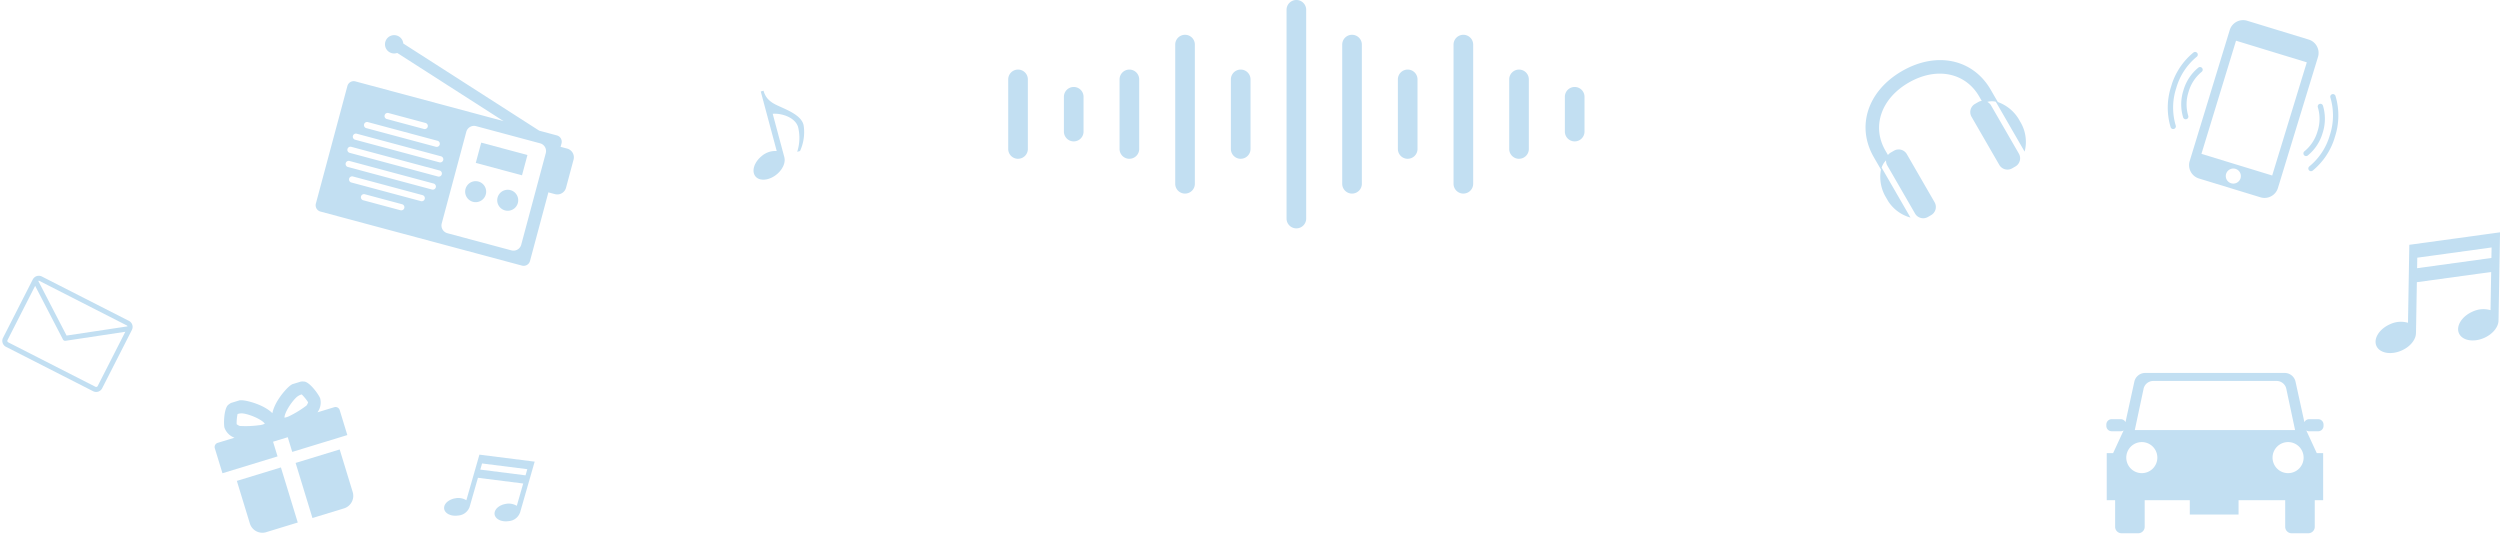 <svg xmlns="http://www.w3.org/2000/svg" xmlns:xlink="http://www.w3.org/1999/xlink" width="637.234" height="137.477" viewBox="0 0 637.234 137.477">
  <defs>
    <clipPath id="clip-path">
      <rect id="長方形_26458" data-name="長方形 26458" width="15.421" height="22.03" fill="#c2dff2"/>
    </clipPath>
    <clipPath id="clip-path-2">
      <rect id="長方形_26462" data-name="長方形 26462" width="55.364" height="40.862" fill="#c2dff2"/>
    </clipPath>
    <clipPath id="clip-path-3">
      <rect id="長方形_26457" data-name="長方形 26457" width="60.539" height="48.385" fill="#c2dff2"/>
    </clipPath>
    <clipPath id="clip-path-4">
      <path id="パス_174234" data-name="パス 174234" d="M0,0H43.679V42.046H0Z" fill="#c2dff2"/>
    </clipPath>
    <clipPath id="clip-path-5">
      <rect id="長方形_26464" data-name="長方形 26464" width="39.282" height="35.511" fill="#c2dff2"/>
    </clipPath>
    <clipPath id="clip-path-6">
      <rect id="長方形_26461" data-name="長方形 26461" width="28.354" height="20.12" fill="#c2dff2"/>
    </clipPath>
    <clipPath id="clip-path-7">
      <rect id="長方形_26463" data-name="長方形 26463" width="33.475" height="34.119" fill="#c2dff2"/>
    </clipPath>
    <clipPath id="clip-path-8">
      <rect id="長方形_26915" data-name="長方形 26915" width="146.889" height="58.211" fill="#c2dff2"/>
    </clipPath>
  </defs>
  <g id="グループ_110403" data-name="グループ 110403" transform="translate(-412.767 -578.833)">
    <g id="グループ_110257" data-name="グループ 110257">
      <g id="グループ_108507" data-name="グループ 108507" transform="matrix(0.966, -0.259, 0.259, 0.966, 599.828, 603.985)" opacity="0.995" clip-path="url(#clip-path)">
        <path id="パス_171734" data-name="パス 171734" d="M8.94,3.207A4.938,4.938,0,0,1,7.83,0H7.09V9.01h0v6.711A5.275,5.275,0,0,0,2.983,16C.731,17.028-.514,19.084.2,20.591s3.122,1.892,5.373.862c1.808-.827,2.964-2.315,2.98-3.65h.007V6.291c1.69.244,5.2,2.024,5.373,4.857a11.576,11.576,0,0,1-1.85,6.108h.74a11.486,11.486,0,0,0,2.59-6.108C15.6,7.789,10.235,5.04,8.94,3.207" transform="translate(0 0)" fill="#c2dff2"/>
      </g>
      <g id="グループ_108515" data-name="グループ 108515" transform="translate(949.66 673.896)" clip-path="url(#clip-path-2)">
        <path id="パス_171743" data-name="パス 171743" d="M54,14.863a1.364,1.364,0,0,0,1.359-1.36v-.359A1.364,1.364,0,0,0,54,11.785H51.688a1.36,1.36,0,0,0-1.209.749L48.235,2.285A2.833,2.833,0,0,0,45.54,0H9.824a2.833,2.833,0,0,0-2.7,2.285L4.884,12.533a1.359,1.359,0,0,0-1.209-.749H1.359A1.363,1.363,0,0,0,0,13.143V13.5a1.364,1.364,0,0,0,1.359,1.36H3.676A1.348,1.348,0,0,0,4.4,14.65l-2.67,5.781H.1v12H2.239v6.789a1.643,1.643,0,0,0,1.639,1.64H8.135a1.642,1.642,0,0,0,1.637-1.64V32.433h11.5v3.653H33.7V32.433H45.589v6.789a1.644,1.644,0,0,0,1.639,1.64h4.257a1.644,1.644,0,0,0,1.639-1.64V32.433h2.139v-12H53.634L50.965,14.65a1.347,1.347,0,0,0,.722.213ZM9.039,25.539A3.959,3.959,0,1,1,13,21.579a3.959,3.959,0,0,1-3.958,3.96M7.254,14.557,9.472,4.127A2.535,2.535,0,0,1,11.86,2.042H43.5A2.533,2.533,0,0,1,45.89,4.127l2.218,10.43ZM46.323,25.539a3.959,3.959,0,1,1,3.961-3.96,3.958,3.958,0,0,1-3.961,3.96" transform="translate(0 0)" fill="#c2dff2"/>
      </g>
      <g id="グループ_108505" data-name="グループ 108505" transform="matrix(0.966, 0.259, -0.259, 0.966, 505.381, 585.591)" clip-path="url(#clip-path-3)">
        <path id="パス_171728" data-name="パス 171728" d="M58.235,16.6H56.649c-.051,0-.1.012-.15.015V15.7a1.666,1.666,0,0,0-1.665-1.666H50.175L10.952,1.548a2.335,2.335,0,1,0-.868,2.721L40.76,14.034H1.666A1.666,1.666,0,0,0,0,15.7V46.719a1.665,1.665,0,0,0,1.666,1.666H54.834A1.665,1.665,0,0,0,56.5,46.719V28.6c.051,0,.1.015.15.015h1.585a2.3,2.3,0,0,0,2.3-2.3V18.9a2.3,2.3,0,0,0-2.3-2.3M11.863,19.639H21.7a.794.794,0,0,1,0,1.587H11.863a.794.794,0,0,1,0-1.587M7.429,23.232H25.8a.793.793,0,1,1,0,1.587H7.429a.793.793,0,1,1,0-1.587M5.445,26.824H27.687a.793.793,0,0,1,0,1.587H5.445a.793.793,0,1,1,0-1.587M21.269,42.78H11.432a.793.793,0,0,1,0-1.587h9.837a.793.793,0,1,1,0,1.587M25.7,39.188H7.336a.793.793,0,1,1,0-1.587H25.7a.793.793,0,0,1,0,1.587M27.687,35.6H5.445a.794.794,0,0,1,0-1.587H27.687a.794.794,0,0,1,0,1.587M28.273,32H4.973a.793.793,0,0,1,0-1.587h23.3a.793.793,0,0,1,0,1.587M53.266,43.289a2.045,2.045,0,0,1-2.046,2.046H34.339a2.045,2.045,0,0,1-2.046-2.046V19.132a2.046,2.046,0,0,1,2.046-2.046H51.221a2.046,2.046,0,0,1,2.046,2.046Z" transform="translate(0 0)" fill="#c2dff2"/>
        <rect id="長方形_26456" data-name="長方形 26456" width="12.198" height="5.35" transform="translate(36.681 20.804)" fill="#c2dff2"/>
        <path id="パス_171729" data-name="パス 171729" d="M2.674,0A2.675,2.675,0,1,0,5.349,2.675,2.674,2.674,0,0,0,2.674,0" transform="translate(35.876 30.568)" fill="#c2dff2"/>
        <path id="パス_171730" data-name="パス 171730" d="M2.675,0A2.675,2.675,0,1,0,5.35,2.675,2.675,2.675,0,0,0,2.675,0" transform="translate(44.334 30.568)" fill="#c2dff2"/>
      </g>
      <g id="マスクグループ_107677" data-name="マスクグループ 107677" transform="translate(972.516 580.135) rotate(17)" clip-path="url(#clip-path-4)">
        <path id="パス_171735" data-name="パス 171735" d="M.683,20.487a.683.683,0,0,1-.558-1.077,16.007,16.007,0,0,0,2.663-9.167A16.007,16.007,0,0,0,.125,1.077.683.683,0,0,1,1.242.29a17.378,17.378,0,0,1,2.912,9.954A17.382,17.382,0,0,1,1.242,20.2a.683.683,0,0,1-.559.289" transform="translate(39.525 11.454)" fill="#c2dff2"/>
        <path id="パス_171736" data-name="パス 171736" d="M.683,13.862a.683.683,0,0,1-.558-1.077,10.206,10.206,0,0,0,1.7-5.854,10.207,10.207,0,0,0-1.7-5.854A.683.683,0,1,1,1.241.29,11.582,11.582,0,0,1,3.192,6.931a11.583,11.583,0,0,1-1.951,6.642.683.683,0,0,1-.559.289" transform="translate(37.201 14.766)" fill="#c2dff2"/>
        <path id="パス_171737" data-name="パス 171737" d="M3.471,20.487a.683.683,0,0,1-.559-.289A17.382,17.382,0,0,1,0,10.244,17.378,17.378,0,0,1,2.912.29a.683.683,0,0,1,1.117.787,16.007,16.007,0,0,0-2.663,9.167A16.007,16.007,0,0,0,4.029,19.41a.683.683,0,0,1-.558,1.077" transform="translate(0 11.454)" fill="#c2dff2"/>
        <path id="パス_171738" data-name="パス 171738" d="M2.51,13.862a.683.683,0,0,1-.559-.289A11.579,11.579,0,0,1,0,6.931,11.579,11.579,0,0,1,1.951.29a.683.683,0,1,1,1.116.788,10.207,10.207,0,0,0-1.7,5.854,10.206,10.206,0,0,0,1.7,5.854.683.683,0,0,1-.558,1.077" transform="translate(3.286 14.766)" fill="#c2dff2"/>
        <path id="パス_171739" data-name="パス 171739" d="M19.954,0H3.563A3.563,3.563,0,0,0,0,3.563v34.92a3.563,3.563,0,0,0,3.563,3.563H19.954a3.563,3.563,0,0,0,3.563-3.563V3.563A3.563,3.563,0,0,0,19.954,0m-8.2,40.809a1.919,1.919,0,1,1,1.919-1.919,1.919,1.919,0,0,1-1.919,1.919m9.432-4.955H2.326V5.694H21.19Z" transform="translate(10.081 0)" fill="#c2dff2"/>
      </g>
      <g id="グループ_108519" data-name="グループ 108519" transform="translate(880.569 606.769) rotate(-30)" clip-path="url(#clip-path-5)">
        <path id="パス_171747" data-name="パス 171747" d="M39.282,26.032a10.216,10.216,0,0,0-2.437-6.984V15.433C36.844,6.346,29.77,0,19.641,0s-17.2,6.346-17.2,15.433v3.615A10.216,10.216,0,0,0,0,26.032a9.864,9.864,0,0,0,2.837,7.384v-14.7a4.567,4.567,0,0,1,1.9-1.041,2.38,2.38,0,0,0-.378,1.282V33.11a2.4,2.4,0,0,0,2.4,2.4h.955a2.4,2.4,0,0,0,2.4-2.4V18.954a2.4,2.4,0,0,0-2.4-2.4H6.763a2.4,2.4,0,0,0-.924.185V15.433c0-7.084,5.675-12.032,13.8-12.032s13.8,4.948,13.8,12.032v1.305a2.4,2.4,0,0,0-.924-.185h-.955a2.4,2.4,0,0,0-2.4,2.4V33.11a2.4,2.4,0,0,0,2.4,2.4h.955a2.4,2.4,0,0,0,2.4-2.4V18.954a2.38,2.38,0,0,0-.378-1.282,4.567,4.567,0,0,1,1.9,1.041v14.7a9.865,9.865,0,0,0,2.837-7.384" transform="translate(0 0)" fill="#c2dff2"/>
      </g>
      <g id="グループ_108514" data-name="グループ 108514" transform="matrix(0.891, 0.454, -0.454, 0.891, 421.901, 648.531)">
        <g id="グループ_108513" data-name="グループ 108513" transform="translate(0 0)" clip-path="url(#clip-path-6)">
          <path id="パス_171742" data-name="パス 171742" d="M28.346,1.631c0-.005,0-.01,0-.016s-.006-.033-.008-.05A1.727,1.727,0,0,0,28.3,1.3c-.005-.02-.012-.039-.018-.059A1.711,1.711,0,0,0,28.19.994c-.01-.021-.023-.041-.033-.061A1.724,1.724,0,0,0,28.03.718c-.017-.024-.037-.044-.055-.067a1.771,1.771,0,0,0-.152-.173C27.8.453,27.767.433,27.739.409A1.71,1.71,0,0,0,27.575.28c-.038-.025-.081-.044-.122-.066A1.62,1.62,0,0,0,27.292.13a1.72,1.72,0,0,0-.176-.055c-.046-.013-.09-.032-.137-.041A1.722,1.722,0,0,0,26.642,0H1.712a1.7,1.7,0,0,0-.337.034c-.045.009-.086.026-.13.039A1.743,1.743,0,0,0,1.061.13,1.583,1.583,0,0,0,.908.21C.864.234.818.254.777.281A1.73,1.73,0,0,0,.621.4C.591.43.558.452.528.48A1.76,1.76,0,0,0,.383.647C.363.672.341.694.322.72A1.707,1.707,0,0,0,.2.929C.187.952.173.973.162,1a1.717,1.717,0,0,0-.088.244c-.006.021-.014.041-.02.062a1.731,1.731,0,0,0-.04.263c0,.018-.007.034-.008.052s0,.01,0,.016c0,.027-.008.052-.008.079v16.7A1.714,1.714,0,0,0,1.712,20.12H26.642a1.714,1.714,0,0,0,1.712-1.712V1.713c0-.028-.007-.054-.008-.082m-1.7-.35a.429.429,0,0,1,.161.033l.014.006a.432.432,0,0,1,.112.076l.017.014L14.171,10.551,1.407,1.41l.018-.015a.43.43,0,0,1,.114-.077l.013-.005a.429.429,0,0,1,.161-.033Zm0,17.56H1.712a.432.432,0,0,1-.432-.432V2.895L13.8,11.858a.639.639,0,0,0,.746,0l12.53-8.966V18.408a.432.432,0,0,1-.432.432" transform="translate(0 0)" fill="#c2dff2"/>
        </g>
      </g>
      <g id="グループ_108517" data-name="グループ 108517" transform="translate(464.646 683.683) rotate(-17)" clip-path="url(#clip-path-7)">
        <path id="パス_171744" data-name="パス 171744" d="M0,0V11.3a3.34,3.34,0,0,0,3.289,3.389h8.458V0Z" transform="translate(2.937 19.435)" fill="#c2dff2"/>
        <path id="パス_171745" data-name="パス 171745" d="M8.458,14.684A3.34,3.34,0,0,0,11.747,11.3V0H0V14.684Z" transform="translate(18.6 19.435)" fill="#c2dff2"/>
        <path id="パス_171746" data-name="パス 171746" d="M15.173,12.726H18.6v3.916H33.284V9.985a1.11,1.11,0,0,0-1.11-1.11H27.7a4.225,4.225,0,0,0,1.7-3.217c-.047-.9-1.183-4.426-2.505-5.212a5.21,5.21,0,0,0-4.377.1c-1.083.505-4.471,2.554-5.872,5.174C15.24,3.1,11.852,1.055,10.769.55a5.205,5.205,0,0,0-4.377-.1c-1.323.786-2.459,4.312-2.506,5.212a4.224,4.224,0,0,0,1.7,3.217H1.109A1.109,1.109,0,0,0,0,9.985v6.657H14.684V12.726Zm8.66-9.142h0a3.276,3.276,0,0,1,1.359-.253,11.67,11.67,0,0,1,.977,2.4,2.819,2.819,0,0,1-.618.66,25.6,25.6,0,0,1-4.788,1.27,4.282,4.282,0,0,1-1.5.055c.328-1.16,2.789-3.308,4.566-4.137M12.52,7.666A25.6,25.6,0,0,1,7.732,6.4a2.876,2.876,0,0,1-.615-.655,11.576,11.576,0,0,1,.974-2.41,3.276,3.276,0,0,1,1.359.253h0c1.777.829,4.239,2.977,4.566,4.137a4.27,4.27,0,0,1-1.5-.055" transform="translate(0 -0.144)" fill="#c2dff2"/>
      </g>
      <path id="パス_171816" data-name="パス 171816" d="M29.157.322,8.182,3.57V23.448a6.466,6.466,0,0,0-4.6.46C.877,25.16-.616,27.66.243,29.49s3.744,2.3,6.444,1.048c2.266-1.051,3.676-2.978,3.566-4.654h.012V13.066L29.157,10.14v9.737a6.465,6.465,0,0,0-4.6.46c-2.7,1.252-4.194,3.751-3.335,5.583s3.744,2.3,6.444,1.048c2.266-1.051,3.676-2.979,3.565-4.654h.012V0Zm0,6.248L10.264,9.5V6.818L29.157,3.892Z" transform="matrix(1, 0.017, -0.017, 1, 1018.766, 637.522)" fill="#c2dff2" opacity="0.998"/>
      <path id="パス_171733" data-name="パス 171733" d="M17.729.2,4.975,2.171V14.258a3.931,3.931,0,0,0-2.8.28C.533,15.3-.375,16.819.147,17.932s2.276,1.4,3.918.637a3.294,3.294,0,0,0,2.168-2.83h.007V7.945L17.729,6.166v5.921a3.931,3.931,0,0,0-2.8.28c-1.642.761-2.55,2.281-2.028,3.395s2.276,1.4,3.918.637a3.293,3.293,0,0,0,2.168-2.83H19V0Zm0,3.8L6.241,5.774V4.146L17.729,2.367Z" transform="translate(530.785 691.262) rotate(16)" fill="#c2dff2" opacity="0.995"/>
    </g>
    <g id="グループ_110256" data-name="グループ 110256" transform="translate(212.256 -227.167)">
      <g id="グループ_110255" data-name="グループ 110255" transform="translate(457.5 806)">
        <g id="グループ_110254" data-name="グループ 110254" clip-path="url(#clip-path-8)">
          <path id="パス_174223" data-name="パス 174223" d="M2.5,93.606A2.5,2.5,0,0,1,0,91.1V73.369a2.5,2.5,0,0,1,5.005,0V91.1a2.5,2.5,0,0,1-2.5,2.5" transform="translate(0 -53.131)" fill="#c2dff2"/>
          <path id="パス_174224" data-name="パス 174224" d="M59.2,102.455a2.5,2.5,0,0,1-2.5-2.5V91.085a2.5,2.5,0,0,1,5.005,0v8.868a2.5,2.5,0,0,1-2.5,2.5" transform="translate(-42.505 -66.413)" fill="#c2dff2"/>
          <path id="パス_174225" data-name="パス 174225" d="M115.89,93.606a2.5,2.5,0,0,1-2.5-2.5V73.369a2.5,2.5,0,1,1,5.005,0V91.1a2.5,2.5,0,0,1-2.5,2.5" transform="translate(-85.01 -53.131)" fill="#c2dff2"/>
          <path id="パス_174226" data-name="パス 174226" d="M172.583,75.909a2.5,2.5,0,0,1-2.5-2.5V37.936a2.5,2.5,0,1,1,5.005,0v35.47a2.5,2.5,0,0,1-2.5,2.5" transform="translate(-127.515 -26.565)" fill="#c2dff2"/>
          <path id="パス_174227" data-name="パス 174227" d="M229.276,93.606a2.5,2.5,0,0,1-2.5-2.5V73.369a2.5,2.5,0,0,1,5.005,0V91.1a2.5,2.5,0,0,1-2.5,2.5" transform="translate(-170.02 -53.131)" fill="#c2dff2"/>
          <path id="パス_174228" data-name="パス 174228" d="M285.97,58.211a2.5,2.5,0,0,1-2.5-2.5V2.5a2.5,2.5,0,1,1,5.005,0V55.708a2.5,2.5,0,0,1-2.5,2.5" transform="translate(-212.525)" fill="#c2dff2"/>
          <path id="パス_174229" data-name="パス 174229" d="M342.664,75.909a2.5,2.5,0,0,1-2.5-2.5V37.936a2.5,2.5,0,1,1,5.005,0v35.47a2.5,2.5,0,0,1-2.5,2.5" transform="translate(-255.031 -26.565)" fill="#c2dff2"/>
          <path id="パス_174230" data-name="パス 174230" d="M399.357,93.606a2.5,2.5,0,0,1-2.5-2.5V73.369a2.5,2.5,0,1,1,5.005,0V91.1a2.5,2.5,0,0,1-2.5,2.5" transform="translate(-297.536 -53.131)" fill="#c2dff2"/>
          <path id="パス_174231" data-name="パス 174231" d="M456.05,75.909a2.5,2.5,0,0,1-2.5-2.5V37.936a2.5,2.5,0,0,1,5.005,0v35.47a2.5,2.5,0,0,1-2.5,2.5" transform="translate(-340.04 -26.565)" fill="#c2dff2"/>
          <path id="パス_174232" data-name="パス 174232" d="M512.744,93.606a2.5,2.5,0,0,1-2.5-2.5V73.369a2.5,2.5,0,0,1,5.005,0V91.1a2.5,2.5,0,0,1-2.5,2.5" transform="translate(-382.546 -53.131)" fill="#c2dff2"/>
          <path id="パス_174233" data-name="パス 174233" d="M569.437,102.455a2.5,2.5,0,0,1-2.5-2.5V91.085a2.5,2.5,0,0,1,5.005,0v8.868a2.5,2.5,0,0,1-2.5,2.5" transform="translate(-425.051 -66.413)" fill="#c2dff2"/>
        </g>
      </g>
    </g>
  </g>
</svg>
